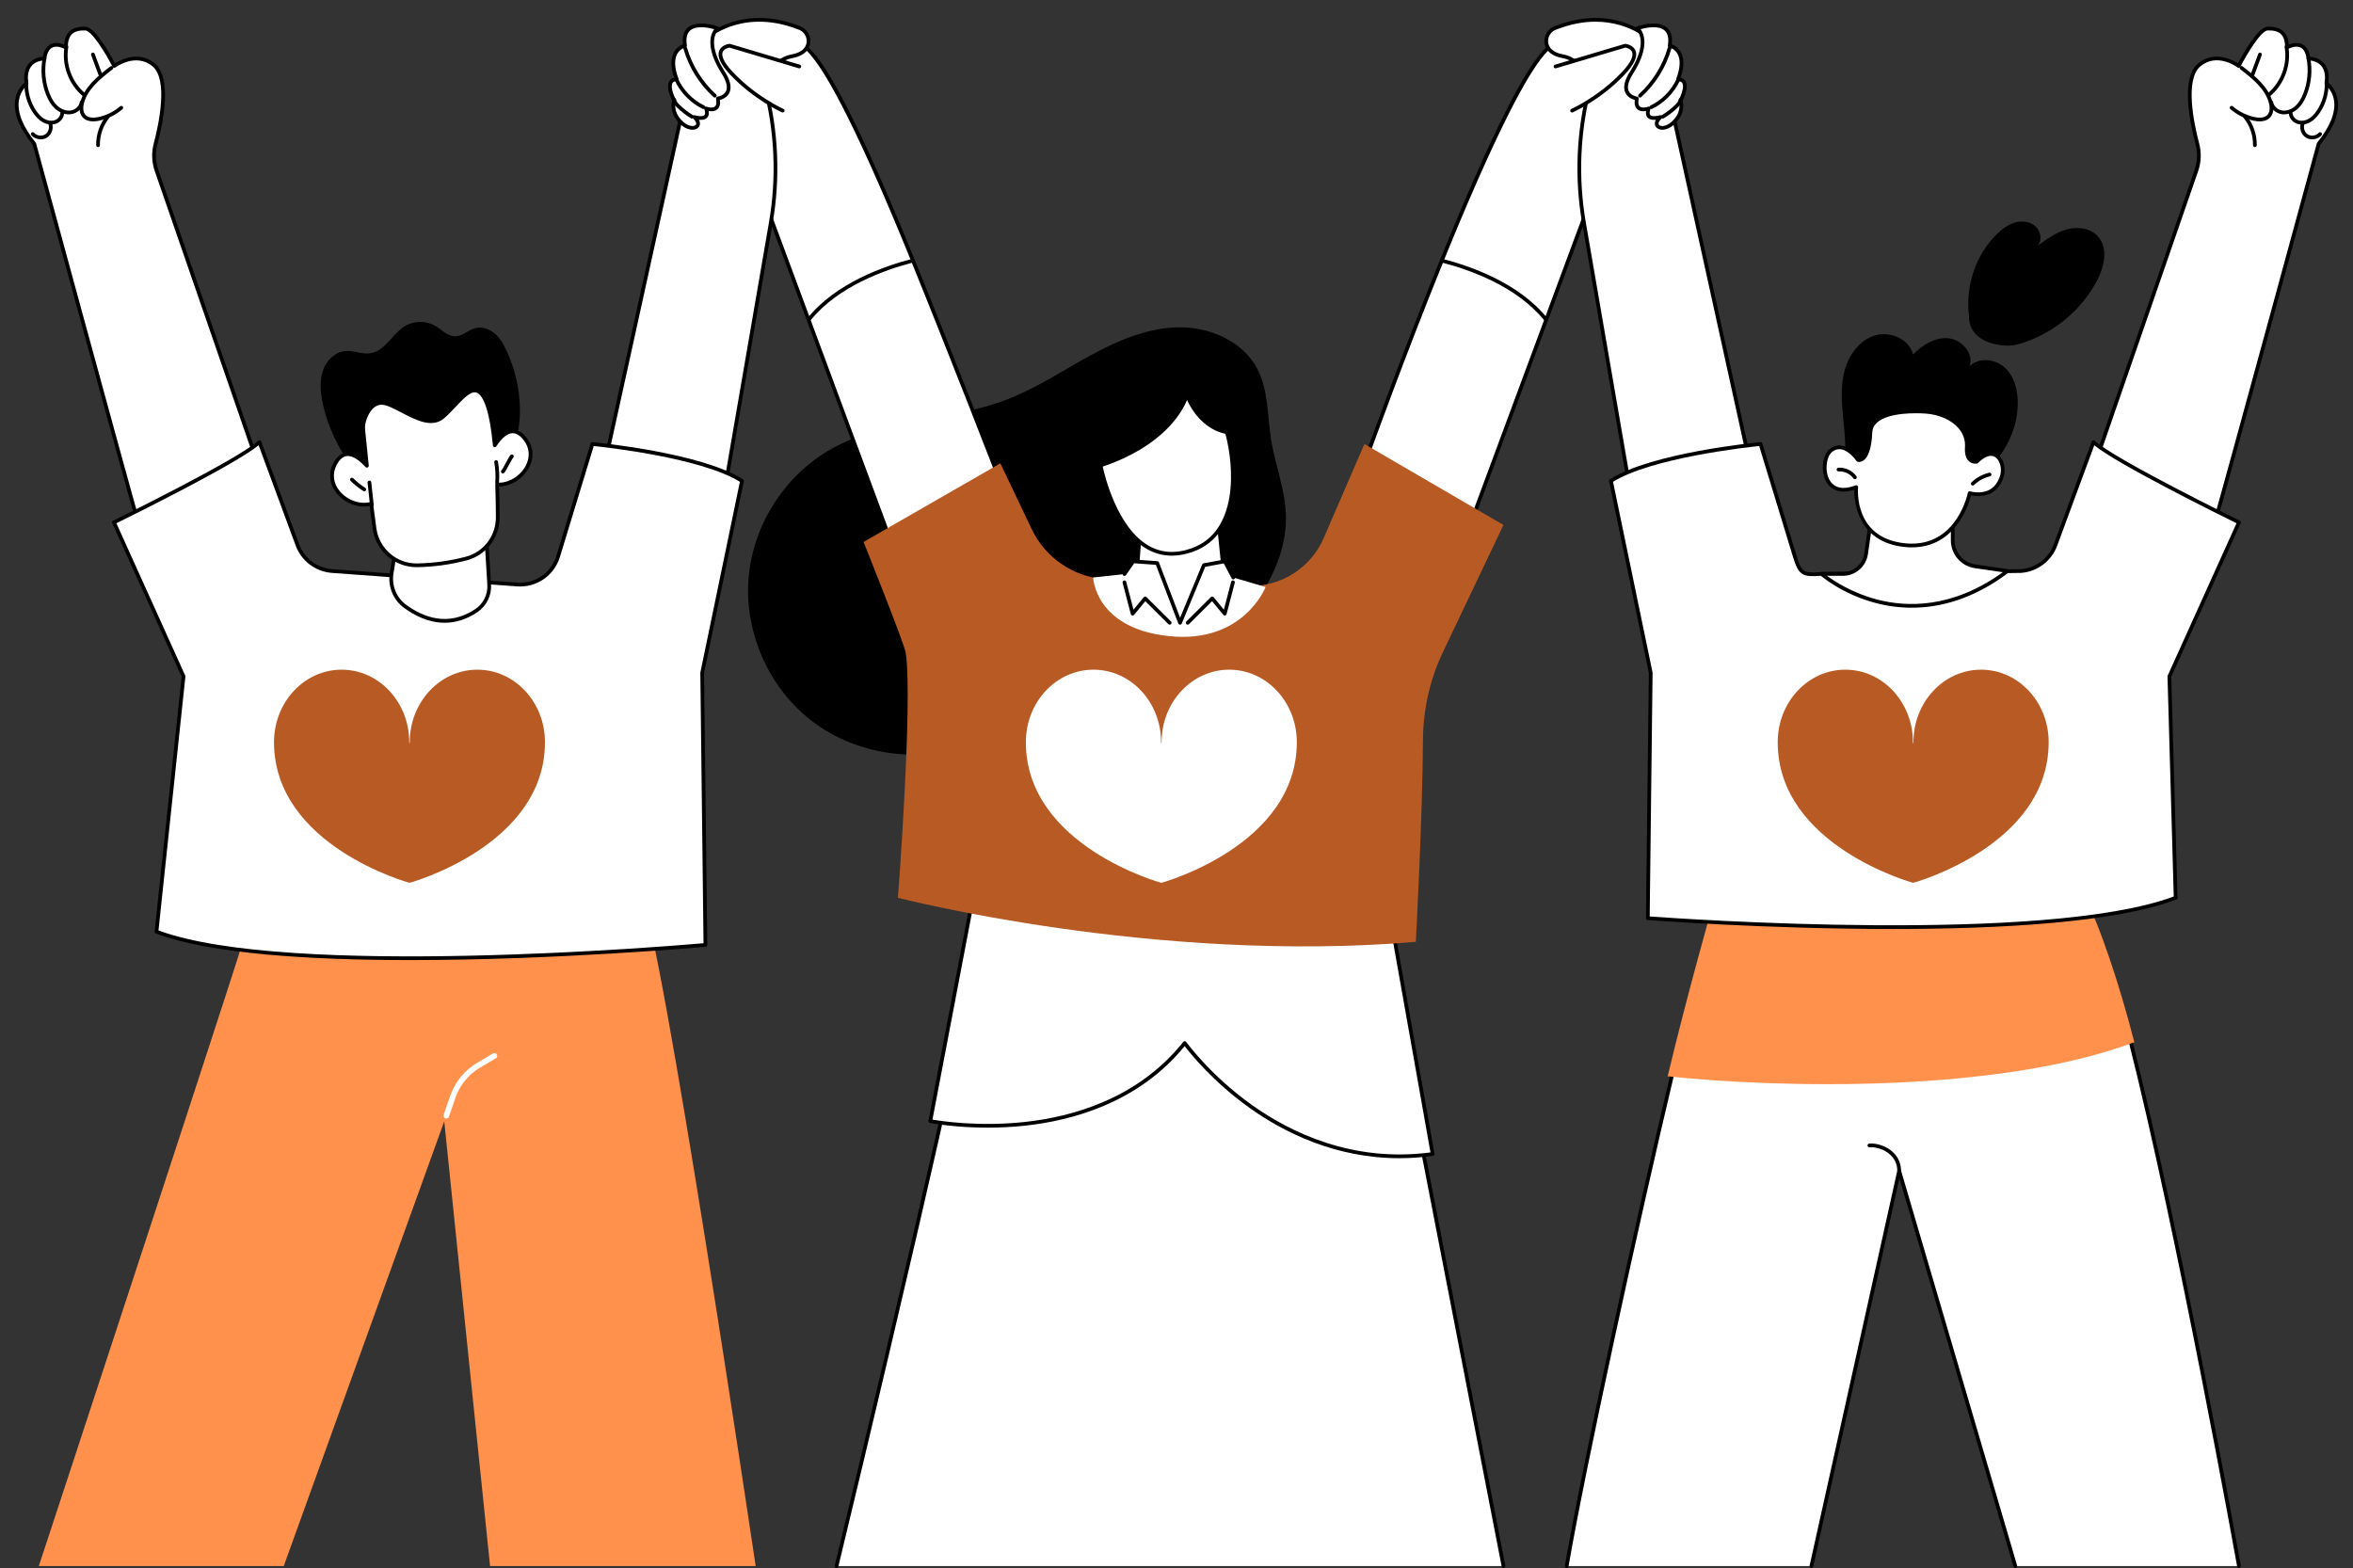 <?xml version="1.0" encoding="UTF-8" standalone="no"?><svg xmlns="http://www.w3.org/2000/svg" xmlns:xlink="http://www.w3.org/1999/xlink" fill="#000000" height="1851.4" preserveAspectRatio="xMidYMid meet" version="1" viewBox="318.5 313.8 2778.1 1851.4" width="2778.1" zoomAndPan="magnify"><rect x="318.5" y="313.8" width="2778.1" height="1851.4" fill="#333333" stroke="none"/><g><g id="change1_1"><path d="M 2093.578 2162.801 L 1944.609 1395.449 L 1481.66 1368.609 C 1495.961 1379.238 1306.18 2162.801 1306.18 2162.801 L 2093.578 2162.801" fill="#ffffff"/></g><g id="change2_1"><path d="M 1480.352 1370.371 C 1480.352 1370.371 1480.352 1370.371 1480.352 1370.379 C 1480.352 1370.371 1480.352 1370.371 1480.352 1370.371 Z M 1306.191 2165 C 1306.012 2165 1305.84 2164.98 1305.672 2164.941 C 1304.488 2164.648 1303.762 2163.461 1304.051 2162.281 C 1378.719 1853.98 1487.012 1389.379 1480.031 1370.09 C 1479.488 1369.488 1479.309 1368.641 1479.602 1367.859 C 1479.93 1366.949 1480.82 1366.371 1481.789 1366.422 L 1944.73 1393.262 C 1945.738 1393.309 1946.57 1394.039 1946.77 1395.031 L 2095.738 2162.379 C 2095.98 2163.57 2095.199 2164.73 2094 2164.961 C 2092.82 2165.191 2091.66 2164.41 2091.43 2163.219 L 1942.77 1397.551 L 1484.43 1370.969 C 1485.18 1384.781 1475.898 1448.52 1401.43 1770.191 C 1356.289 1965.16 1308.801 2161.359 1308.32 2163.32 C 1308.078 2164.328 1307.18 2165 1306.191 2165"/></g><g id="change1_2"><path d="M 1470.789 1354.73 L 1416.859 1637.461 C 1416.859 1637.461 1612.629 1676.988 1717.27 1545.309 C 1717.27 1545.309 1828.238 1701.73 2009.961 1676.309 L 1959.672 1393.102 L 1470.789 1354.73" fill="#ffffff"/></g><g id="change2_2"><path d="M 1717.27 1543.121 C 1717.289 1543.121 1717.309 1543.121 1717.328 1543.121 C 1718.02 1543.129 1718.66 1543.48 1719.059 1544.039 C 1719.34 1544.43 1747.25 1583.34 1796.871 1618.641 C 1842.191 1650.879 1915.371 1686.559 2007.398 1674.441 L 1957.801 1395.16 L 1472.578 1357.07 L 1419.43 1635.699 C 1429.512 1637.461 1473.922 1644.289 1527.719 1638.57 C 1583.852 1632.602 1662 1611.328 1715.539 1543.949 C 1715.961 1543.422 1716.602 1543.121 1717.27 1543.121 Z M 1970.648 1681.27 C 1894.641 1681.27 1833.891 1650.398 1794.191 1622.141 C 1751 1591.379 1724.051 1557.891 1717.199 1548.91 C 1662.738 1615.77 1584.441 1636.969 1528.059 1642.949 C 1466.41 1649.488 1416.922 1639.719 1416.422 1639.621 C 1415.238 1639.379 1414.469 1638.23 1414.699 1637.051 L 1468.629 1354.309 C 1468.84 1353.211 1469.852 1352.422 1470.961 1352.531 L 1959.84 1390.91 C 1960.84 1390.988 1961.66 1391.73 1961.828 1392.719 L 2012.129 1675.922 C 2012.23 1676.512 2012.09 1677.121 2011.738 1677.602 C 2011.391 1678.078 2010.859 1678.398 2010.27 1678.488 C 1996.66 1680.391 1983.43 1681.262 1970.648 1681.27"/></g><g id="change2_3"><path d="M 1836.68 920.469 C 1835.48 890.879 1824.078 862.711 1819.359 833.469 C 1814.738 804.898 1816.219 774.352 1802.629 748.789 C 1785.371 716.328 1746.512 699.719 1709.789 700.289 C 1673.059 700.859 1638.102 715.871 1605.859 733.488 C 1573.621 751.109 1542.77 771.68 1508.531 785.012 C 1441.398 811.141 1364.219 808.289 1301.18 843.172 C 1246.609 873.352 1208.488 931.512 1202.551 993.648 C 1196.602 1055.781 1223.012 1120.129 1270.859 1160.129 C 1318.262 1199.75 1385.359 1214.359 1444.941 1198.18 C 1447.289 1199.23 1449.719 1200.109 1452.172 1200.781 C 1464.988 1204.32 1478.578 1203.359 1491.789 1201.801 C 1597.711 1189.289 1698.691 1138.41 1771.84 1060.699 C 1808.09 1022.191 1838.82 973.352 1836.68 920.469"/></g><g id="change1_3"><path d="M 2145.602 371.359 C 2116.262 397.969 2065.262 511.922 2020.77 621.488 C 2033.871 674.871 2083.5 701.262 2144.012 691.422 L 2262.781 371.359 C 2262.781 371.359 2205.621 316.898 2145.602 371.359" fill="#ffffff"/></g><g id="change2_4"><path d="M 2145.602 371.359 L 2145.621 371.359 Z M 2023.07 621.648 C 2035.852 672.211 2082.531 698.711 2142.398 689.449 L 2260.199 371.98 C 2252.039 364.781 2201.148 323.93 2147.078 372.98 C 2123.262 394.59 2080.379 480.57 2023.07 621.648 Z M 2119.238 695.68 C 2068.34 695.691 2030.02 668.41 2018.629 622.012 C 2018.52 621.559 2018.551 621.09 2018.73 620.66 C 2077.25 476.551 2119.43 392.121 2144.121 369.73 C 2204.961 314.539 2263.711 369.211 2264.301 369.762 C 2264.941 370.371 2265.148 371.301 2264.84 372.121 L 2146.07 692.18 C 2145.801 692.93 2145.141 693.461 2144.359 693.59 C 2135.711 695 2127.309 695.68 2119.238 695.68"/></g><g id="change1_4"><path d="M 2020.77 621.488 C 1974.219 736.121 1934.801 845.961 1934.801 845.961 L 1908.809 976.551 L 2042.75 964.301 L 2144.012 691.422 C 2110.77 649.531 2052.93 629.68 2020.77 621.488" fill="#ffffff"/></g><g id="change2_5"><path d="M 1936.93 846.551 L 1911.539 974.09 L 2041.172 962.238 L 2141.512 691.82 C 2109.102 651.77 2053.648 632.34 2022.078 624.102 C 1977.18 734.801 1938.621 841.84 1936.93 846.551 Z M 1908.809 978.75 C 1908.191 978.75 1907.602 978.488 1907.18 978.02 C 1906.711 977.512 1906.52 976.801 1906.648 976.121 L 1932.648 845.531 C 1932.672 845.422 1932.699 845.32 1932.73 845.211 C 1933.129 844.121 1972.699 734.02 2018.73 620.66 C 2019.141 619.641 2020.25 619.078 2021.309 619.359 C 2053.301 627.512 2111.988 647.531 2145.73 690.051 C 2146.211 690.66 2146.34 691.461 2146.07 692.18 L 2044.809 965.07 C 2044.512 965.859 2043.789 966.422 2042.949 966.488 L 1909.012 978.738 C 1908.941 978.75 1908.879 978.75 1908.809 978.75"/></g><g id="change1_5"><path d="M 1271.59 371.359 C 1300.93 397.969 1351.941 511.922 1396.43 621.488 C 1383.32 674.871 1333.699 701.262 1273.18 691.422 L 1154.41 371.359 C 1154.41 371.359 1211.57 316.898 1271.59 371.359" fill="#ffffff"/></g><g id="change2_6"><path d="M 1274.801 689.449 C 1334.672 698.711 1381.352 672.199 1394.121 621.648 C 1336.809 480.57 1293.93 394.59 1270.121 372.98 C 1216.691 324.52 1165.012 365.109 1157 372 Z M 1297.949 695.68 C 1289.879 695.68 1281.48 695 1272.828 693.59 C 1272.051 693.461 1271.398 692.93 1271.121 692.18 L 1152.352 372.121 C 1152.039 371.301 1152.262 370.371 1152.891 369.762 C 1153.48 369.211 1212.238 314.539 1273.07 369.73 C 1297.762 392.121 1339.949 476.539 1398.461 620.66 C 1398.641 621.09 1398.672 621.559 1398.559 622.012 C 1387.172 668.398 1348.852 695.68 1297.949 695.68"/></g><g id="change1_6"><path d="M 1396.43 621.488 C 1442.969 736.121 1496.121 873.289 1496.121 873.289 L 1508.379 976.551 L 1374.449 964.301 L 1273.18 691.422 C 1306.422 649.531 1364.262 629.68 1396.43 621.488" fill="#ffffff"/></g><g id="change2_7"><path d="M 1376.031 962.238 L 1505.879 974.109 L 1493.961 873.828 C 1491.34 867.07 1440 734.699 1395.109 624.102 C 1363.551 632.34 1308.09 651.77 1275.68 691.82 Z M 1508.379 978.75 C 1508.32 978.75 1508.25 978.75 1508.18 978.738 L 1374.25 966.488 C 1373.398 966.422 1372.68 965.859 1372.379 965.07 L 1271.121 692.18 C 1270.852 691.461 1270.98 690.66 1271.461 690.051 C 1305.199 647.531 1363.898 627.512 1395.879 619.359 C 1396.949 619.078 1398.051 619.641 1398.461 620.66 C 1444.488 734 1497.641 871.121 1498.172 872.5 C 1498.23 872.672 1498.281 872.852 1498.301 873.031 L 1510.57 976.289 C 1510.648 976.949 1510.422 977.609 1509.961 978.09 C 1509.539 978.512 1508.969 978.75 1508.379 978.75"/></g><g id="change3_1"><path d="M 1929.398 838.031 L 1881.371 949.039 C 1866.16 984.18 1831.18 1006.57 1792.93 1005.641 C 1739.121 1004.34 1675.109 1001.859 1622.02 997.52 C 1585.039 994.512 1552.488 971.91 1536.52 938.371 L 1499.609 860.84 L 1338.07 953.691 C 1338.07 953.691 1386.238 1073.781 1387.859 1084.559 C 1396.43 1141.371 1378.648 1373.809 1378.648 1373.809 C 1378.648 1373.809 1681.488 1452.078 1990.121 1425.82 C 1990.121 1425.82 1998.078 1278.762 1998.559 1187.328 C 1998.738 1151.41 2006.762 1115.961 2022.211 1083.539 L 2093.578 933.629 L 1929.398 838.031" fill="#b85a23"/></g><g id="change1_7"><path d="M 1769.781 1104.48 C 1725.691 1104.48 1689.949 1142.789 1689.949 1190.059 C 1689.949 1190.469 1689.84 1191.219 1689.648 1192.211 C 1689.449 1191.219 1689.34 1190.469 1689.34 1190.059 C 1689.34 1142.789 1653.602 1104.48 1609.52 1104.48 C 1565.43 1104.48 1529.699 1142.789 1529.699 1190.059 C 1529.699 1312.43 1689.34 1356.07 1689.34 1356.07 C 1689.34 1356.07 1689.449 1355.91 1689.648 1355.629 C 1689.84 1355.91 1689.949 1356.07 1689.949 1356.07 C 1689.949 1356.07 1849.602 1312.43 1849.602 1190.059 C 1849.602 1142.789 1813.859 1104.48 1769.781 1104.48" fill="#ffffff"/></g><g id="change1_8"><path d="M 1664.129 943.73 L 1660.34 996.711 L 1708.988 1062 L 1764.531 1001.32 L 1757.469 932.191 L 1664.129 943.73" fill="#ffffff"/></g><g id="change2_8"><path d="M 1662.59 996.051 L 1709.172 1058.551 L 1762.25 1000.559 L 1755.512 934.648 L 1666.199 945.691 Z M 1708.988 1064.199 C 1708.961 1064.199 1708.922 1064.199 1708.879 1064.199 C 1708.23 1064.16 1707.621 1063.84 1707.23 1063.309 L 1658.57 998.02 C 1658.262 997.602 1658.102 997.078 1658.141 996.551 L 1661.941 943.57 C 1662.012 942.531 1662.82 941.68 1663.859 941.551 L 1757.211 930.012 C 1757.801 929.941 1758.379 930.109 1758.852 930.469 C 1759.309 930.84 1759.602 931.379 1759.66 931.969 L 1766.719 1001.102 C 1766.789 1001.719 1766.578 1002.34 1766.16 1002.801 L 1710.621 1063.48 C 1710.199 1063.941 1709.609 1064.199 1708.988 1064.199"/></g><g id="change1_9"><path d="M 1609.172 995.648 C 1609.172 995.648 1611.039 1055.828 1698.961 1064.898 C 1786.891 1073.969 1812.719 1006.891 1812.719 1006.891 L 1774.578 995.648 L 1764.531 976.551 L 1739.941 981.07 L 1711.73 1049.148 L 1684.762 978.59 L 1656.52 976.551 L 1646.07 991.602 L 1609.172 995.648" fill="#ffffff"/></g><g id="change2_9"><path d="M 1711.73 1051.352 C 1711.719 1051.352 1711.711 1051.352 1711.699 1051.352 C 1710.801 1051.328 1709.988 1050.77 1709.672 1049.93 L 1683.211 980.68 L 1657.609 978.84 L 1647.879 992.852 C 1647.191 993.852 1645.809 994.102 1644.82 993.398 C 1643.82 992.711 1643.57 991.34 1644.262 990.34 L 1654.711 975.301 C 1655.148 974.66 1655.891 974.289 1656.672 974.359 L 1684.922 976.398 C 1685.77 976.461 1686.512 977.012 1686.82 977.809 L 1711.809 1043.199 L 1737.91 980.219 C 1738.191 979.531 1738.809 979.039 1739.539 978.898 L 1764.141 974.391 C 1765.078 974.211 1766.031 974.672 1766.48 975.531 L 1776.531 994.629 C 1777.102 995.699 1776.691 997.031 1775.609 997.602 C 1774.539 998.172 1773.199 997.75 1772.641 996.672 L 1763.34 979.012 L 1741.512 983.012 L 1713.762 1049.988 C 1713.422 1050.809 1712.621 1051.352 1711.73 1051.352"/></g><g id="change1_10"><path d="M 1725.879 963.301 C 1783.199 943.059 1778.5 864.969 1767.02 824 C 1767.02 824 1736.359 820.879 1719.73 780.078 C 1719.73 780.078 1706.109 833.941 1617.859 863.27 C 1617.859 863.27 1642.309 992.82 1725.879 963.301" fill="#ffffff"/></g><g id="change2_10"><path d="M 1620.422 864.73 C 1622.922 876.18 1637.738 936.859 1674.59 958.07 C 1689.602 966.711 1706.609 967.781 1725.148 961.23 L 1725.879 963.301 L 1725.148 961.23 C 1780.672 941.621 1775.84 864.988 1765.27 825.949 C 1758.988 824.809 1735.199 818.422 1719.969 786.09 C 1714.031 800.641 1691.809 840.449 1620.422 864.73 Z M 1702.059 969.871 C 1691.559 969.871 1681.629 967.211 1672.391 961.879 C 1630.07 937.52 1616.27 866.68 1615.699 863.68 C 1615.5 862.602 1616.121 861.531 1617.172 861.18 C 1703.078 832.629 1717.461 780.059 1717.602 779.531 C 1717.84 778.609 1718.641 777.949 1719.578 777.879 C 1720.531 777.84 1721.41 778.371 1721.77 779.25 C 1737.648 818.23 1766.949 821.781 1767.238 821.809 C 1768.141 821.898 1768.891 822.531 1769.129 823.398 C 1780.328 863.359 1785.859 944.449 1726.609 965.379 C 1718.129 968.371 1709.93 969.871 1702.059 969.871"/></g><g id="change2_11"><path d="M 1720.762 1051.352 C 1720.191 1051.352 1719.629 1051.129 1719.199 1050.699 C 1718.34 1049.84 1718.352 1048.449 1719.211 1047.59 L 1748.172 1018.789 C 1748.609 1018.359 1749.211 1018.121 1749.828 1018.148 C 1750.449 1018.191 1751.02 1018.48 1751.422 1018.949 L 1763.5 1033.641 L 1772.09 1000.762 C 1772.391 999.59 1773.578 998.891 1774.77 999.191 C 1775.941 999.5 1776.648 1000.699 1776.34 1001.879 L 1766.66 1038.922 C 1766.449 1039.719 1765.809 1040.328 1765.012 1040.512 C 1764.199 1040.691 1763.359 1040.398 1762.84 1039.762 L 1749.551 1023.621 L 1722.309 1050.711 C 1721.879 1051.141 1721.32 1051.352 1720.762 1051.352"/></g><g id="change2_12"><path d="M 1699.531 1051.352 C 1698.969 1051.352 1698.41 1051.141 1697.98 1050.711 L 1670.73 1023.621 L 1657.449 1039.762 C 1656.922 1040.398 1656.09 1040.691 1655.281 1040.512 C 1654.469 1040.328 1653.828 1039.719 1653.621 1038.922 L 1643.941 1001.879 C 1643.641 1000.699 1644.34 999.5 1645.512 999.191 C 1646.691 998.891 1647.891 999.59 1648.199 1000.762 L 1656.789 1033.641 L 1668.871 1018.949 C 1669.262 1018.48 1669.84 1018.191 1670.461 1018.148 C 1671.078 1018.121 1671.68 1018.359 1672.121 1018.789 L 1701.078 1047.59 C 1701.941 1048.449 1701.941 1049.84 1701.09 1050.699 C 1700.66 1051.129 1700.09 1051.352 1699.531 1051.352"/></g><g id="change1_11"><path d="M 2560.781 1696.191 L 2697.898 2162.801 L 2961.961 2162.801 C 2961.961 2162.801 2891.559 1769.559 2832.941 1539.238 C 2710.762 1529.52 2491.34 1488.328 2292.961 1581.922 C 2250.629 1759.488 2187.699 2049.602 2168.238 2162.801 L 2457.18 2162.801 L 2560.781 1696.191" fill="#ffffff"/></g><g id="change2_13"><path d="M 2697.898 2165 C 2696.949 2165 2696.078 2164.379 2695.789 2163.422 L 2561.07 1705 L 2459.328 2163.281 C 2459.07 2164.461 2457.891 2165.199 2456.711 2164.949 C 2455.52 2164.68 2454.77 2163.512 2455.039 2162.32 L 2558.629 1695.711 C 2558.852 1694.73 2559.699 1694.02 2560.699 1693.988 C 2561.621 1693.91 2562.602 1694.602 2562.891 1695.57 L 2700.02 2162.18 C 2700.359 2163.352 2699.691 2164.57 2698.52 2164.91 C 2698.32 2164.969 2698.109 2165 2697.898 2165"/></g><g id="change2_14"><path d="M 2961.961 2165 C 2960.91 2165 2959.988 2164.25 2959.801 2163.191 C 2959.09 2159.262 2889.051 1769.141 2831.199 1541.309 C 2814.621 1539.961 2796.109 1538.039 2776.551 1536.012 C 2652.398 1523.109 2464.891 1503.648 2294.852 1583.461 C 2253.621 1756.551 2190.379 2046.988 2170.41 2163.172 C 2170.211 2164.371 2169.07 2165.172 2167.871 2164.969 C 2166.672 2164.762 2165.871 2163.629 2166.078 2162.43 C 2186.102 2045.941 2249.57 1754.441 2290.82 1581.41 C 2290.969 1580.762 2291.41 1580.219 2292.02 1579.93 C 2463.43 1499.059 2652.129 1518.66 2777.012 1531.629 C 2797.16 1533.73 2816.191 1535.699 2833.121 1537.051 C 2834.051 1537.129 2834.84 1537.789 2835.07 1538.699 C 2893.039 1766.461 2963.422 2158.48 2964.129 2162.41 C 2964.34 2163.609 2963.539 2164.75 2962.352 2164.969 C 2962.219 2164.988 2962.09 2165 2961.961 2165"/></g><g id="change2_15"><path d="M 2560.781 1698.391 C 2559.559 1698.391 2558.578 1697.398 2558.578 1696.191 C 2558.578 1688.84 2555.738 1682.309 2550.359 1677.289 C 2543.059 1670.469 2532.73 1667.871 2525.75 1668.379 C 2524.531 1668.41 2523.488 1667.551 2523.398 1666.34 C 2523.32 1665.129 2524.238 1664.078 2525.449 1663.988 C 2535.129 1663.359 2546.102 1667.289 2553.359 1674.07 C 2559.648 1679.949 2562.98 1687.59 2562.98 1696.191 C 2562.98 1697.398 2561.988 1698.391 2560.781 1698.391"/></g><g id="change4_1"><path d="M 2838.398 1544.371 C 2819.66 1470.762 2796.672 1406.57 2783.02 1378.891 L 2341.59 1378.891 C 2341.59 1378.891 2310.84 1486.48 2287.461 1584.559 C 2417.371 1598.398 2676.5 1604.879 2838.398 1544.371" fill="#ff914d"/></g><g id="change1_12"><path d="M 2385.73 866.41 L 2276.109 367.879 C 2276.109 367.879 2232.281 316.059 2154.469 346.93 C 2144.191 351.02 2140.578 364.32 2147.988 372.551 C 2151.051 375.961 2155.922 378.828 2163.5 380.18 C 2190.48 385 2195.629 415.93 2195.629 415.93 C 2181.762 468.211 2179.328 522.859 2188.52 576.16 L 2249.621 930.539 L 2385.73 866.41" fill="#ffffff"/></g><g id="change2_16"><path d="M 2202.23 339.41 C 2188.371 339.41 2172.691 342.07 2155.281 348.98 C 2150.949 350.699 2147.719 354.469 2146.648 359.059 C 2145.621 363.449 2146.699 367.828 2149.621 371.078 C 2152.738 374.551 2157.539 376.879 2163.891 378.02 C 2192.07 383.059 2197.738 415.25 2197.789 415.57 C 2197.852 415.879 2197.828 416.191 2197.75 416.5 C 2184.059 468.09 2181.621 523.172 2190.691 575.781 L 2251.289 927.32 L 2383.199 865.172 L 2274.09 368.922 C 2270.871 365.41 2245.539 339.41 2202.23 339.41 Z M 2249.621 932.738 C 2249.27 932.738 2248.922 932.66 2248.602 932.488 C 2247.988 932.18 2247.57 931.59 2247.449 930.922 L 2186.359 576.531 C 2177.211 523.469 2179.629 467.922 2193.371 415.852 C 2192.609 412.172 2186.512 386.531 2163.121 382.352 C 2155.781 381.039 2150.141 378.23 2146.352 374.02 C 2142.449 369.68 2141 363.871 2142.359 358.059 C 2143.77 352.059 2147.988 347.141 2153.66 344.891 C 2232.031 313.789 2277.352 365.93 2277.789 366.461 C 2278.02 366.73 2278.191 367.059 2278.262 367.41 L 2387.871 865.941 C 2388.102 866.941 2387.59 867.961 2386.66 868.398 L 2250.559 932.531 C 2250.262 932.672 2249.941 932.738 2249.621 932.738"/></g><g id="change1_13"><path d="M 2155.012 392.281 L 2237.328 367.738 C 2237.328 367.738 2263.121 370.699 2234.941 400.512 C 2206.762 430.32 2174.578 444.422 2174.578 444.422 L 2155.012 392.281" fill="#ffffff"/></g><g id="change2_17"><path d="M 2174.578 446.621 C 2173.73 446.621 2172.922 446.121 2172.559 445.301 C 2172.078 444.191 2172.578 442.891 2173.691 442.398 C 2174.012 442.262 2205.82 428.109 2233.34 399 C 2245.711 385.922 2246.781 378.98 2245.512 375.449 C 2244.07 371.469 2238.969 370.262 2237.48 369.988 L 2155.629 394.391 C 2154.469 394.73 2153.238 394.078 2152.898 392.91 C 2152.551 391.75 2153.211 390.52 2154.379 390.18 L 2236.699 365.641 C 2236.988 365.551 2237.289 365.52 2237.578 365.559 C 2237.969 365.602 2247.012 366.719 2249.641 373.922 C 2252.121 380.75 2247.719 390.199 2236.539 402.02 C 2208.379 431.809 2175.789 446.289 2175.461 446.43 C 2175.172 446.559 2174.871 446.621 2174.578 446.621"/></g><g id="change1_14"><path d="M 2251.641 347.148 C 2251.641 347.148 2295.68 331.41 2289.879 367.738 C 2289.879 367.738 2312.922 372.238 2299.66 407.578 C 2299.66 407.578 2315.578 405.512 2302.781 432.531 C 2302.781 432.531 2307.328 444.77 2295.73 457.109 C 2281.961 471.75 2266.602 462.82 2279.109 451.98 C 2279.109 451.98 2259.129 458.27 2265.07 441.859 C 2265.07 441.859 2247.738 448.371 2251.09 430.09 C 2251.09 430.09 2227.109 427.109 2244.941 399.23 C 2262.781 371.359 2259.039 354.121 2251.641 347.148" fill="#ffffff"/></g><g id="change2_18"><path d="M 2279.109 449.781 C 2279.891 449.781 2280.629 450.199 2281.031 450.91 C 2281.539 451.82 2281.34 452.961 2280.551 453.641 C 2277.77 456.051 2276.352 458.52 2276.75 460.262 C 2277.051 461.578 2278.398 462.129 2279.18 462.34 C 2282.352 463.199 2288.16 461.949 2294.129 455.602 C 2304.672 444.391 2300.762 433.41 2300.719 433.301 C 2300.512 432.75 2300.531 432.129 2300.789 431.59 C 2307.059 418.34 2305.801 413.34 2304.488 411.539 C 2302.961 409.43 2299.969 409.762 2299.941 409.762 C 2299.16 409.871 2298.422 409.551 2297.941 408.941 C 2297.461 408.34 2297.328 407.531 2297.602 406.809 C 2302.352 394.141 2302.871 384.289 2299.129 377.52 C 2295.66 371.238 2289.699 369.949 2289.441 369.898 C 2288.289 369.66 2287.52 368.559 2287.699 367.398 C 2289.051 358.969 2287.66 352.98 2283.578 349.59 C 2276.211 343.469 2261.859 346.5 2255.52 348.262 C 2262.191 357.48 2262.949 375.172 2246.801 400.422 C 2241.07 409.359 2239.238 416.621 2241.488 421.422 C 2244.09 426.941 2251.289 427.898 2251.359 427.898 C 2251.969 427.98 2252.512 428.301 2252.871 428.781 C 2253.23 429.27 2253.371 429.891 2253.262 430.48 C 2252.68 433.621 2252.449 437.75 2254.648 439.59 C 2257.23 441.75 2262.609 440.43 2264.289 439.801 C 2265.09 439.488 2266 439.691 2266.609 440.289 C 2267.219 440.898 2267.43 441.801 2267.129 442.609 C 2266.27 445 2265.539 448.172 2266.969 449.66 C 2269.109 451.891 2275.629 450.77 2278.449 449.879 C 2278.66 449.809 2278.891 449.781 2279.109 449.781 Z M 2281.121 466.98 C 2279.988 466.98 2278.949 466.84 2278.031 466.59 C 2275.078 465.789 2273.059 463.84 2272.461 461.238 C 2272.172 459.98 2272.09 457.891 2273.488 455.289 C 2270.109 455.559 2266.191 455.199 2263.801 452.711 C 2262.02 450.852 2261.41 448.238 2261.969 444.898 C 2258.949 445.398 2254.789 445.441 2251.828 442.961 C 2249.121 440.699 2248.039 436.949 2248.609 431.809 C 2245.539 430.969 2240.078 428.77 2237.512 423.289 C 2234.539 416.969 2236.422 408.469 2243.09 398.051 C 2259.559 372.32 2257.52 355.711 2250.129 348.762 C 2249.57 348.23 2249.328 347.461 2249.48 346.711 C 2249.641 345.961 2250.172 345.34 2250.898 345.078 C 2251.871 344.73 2274.898 336.66 2286.391 346.211 C 2291.41 350.371 2293.398 357.09 2292.309 366.191 C 2295 367.191 2299.781 369.66 2302.93 375.301 C 2307.07 382.719 2307 392.898 2302.699 405.59 C 2304.449 405.961 2306.531 406.859 2308.039 408.949 C 2311.371 413.52 2310.422 421.289 2305.129 432.699 C 2306.02 435.988 2308 447.281 2297.328 458.609 C 2291.512 464.801 2285.59 466.98 2281.121 466.98"/></g><g id="change2_19"><path d="M 2254.738 429.02 C 2254.141 429.02 2253.539 428.781 2253.109 428.301 C 2252.289 427.398 2252.359 426.012 2253.262 425.191 C 2269.379 410.559 2281.57 390.98 2287.578 370.039 C 2287.922 368.871 2289.141 368.199 2290.301 368.531 C 2291.469 368.871 2292.141 370.09 2291.809 371.262 C 2285.48 393.281 2273.172 413.059 2256.211 428.449 C 2255.789 428.828 2255.262 429.02 2254.738 429.02"/></g><g id="change2_20"><path d="M 2268.121 442.57 C 2267.301 442.57 2266.52 442.121 2266.141 441.34 C 2265.609 440.238 2266.059 438.93 2267.148 438.398 C 2280.691 431.789 2291.648 420.641 2298.02 406.98 C 2298.539 405.879 2299.852 405.41 2300.949 405.922 C 2302.051 406.43 2302.52 407.738 2302.012 408.84 C 2295.211 423.41 2283.52 435.309 2269.078 442.352 C 2268.77 442.5 2268.441 442.57 2268.121 442.57"/></g><g id="change2_21"><path d="M 2281.762 453.789 C 2281.012 453.789 2280.289 453.41 2279.871 452.73 C 2279.25 451.691 2279.578 450.328 2280.621 449.711 C 2286.379 446.23 2291.719 442.078 2296.512 437.371 C 2298.391 435.539 2300.148 433.531 2300.398 431.328 C 2300.531 430.121 2301.629 429.262 2302.828 429.379 C 2304.031 429.512 2304.898 430.602 2304.77 431.809 C 2304.379 435.379 2302.051 438.102 2299.602 440.52 C 2294.559 445.461 2288.941 449.82 2282.898 453.469 C 2282.539 453.68 2282.148 453.789 2281.762 453.789"/></g><g id="change1_15"><path d="M 2790.191 866.41 L 2911.641 515.281 C 2915.172 505.059 2915.57 494.039 2912.809 483.578 C 2905.969 457.68 2895.629 406.629 2915.051 390.41 C 2936.371 372.609 2961.641 391.711 2961.641 391.711 C 2961.641 391.711 2984.059 347.84 2995.809 347.539 C 3010.621 347.148 3018.43 352.949 3018.738 369.84 C 3018.738 369.84 3040.52 357.129 3044.039 382.988 C 3044.039 382.988 3069.738 382.02 3065.211 412.469 C 3065.211 412.469 3096.539 433.352 3056.012 483.641 C 3056.012 483.641 2945.77 888.68 2933.48 930.539 C 2933.48 930.539 2812.32 908.359 2790.191 866.41" fill="#ffffff"/></g><g id="change2_22"><path d="M 2792.59 866.211 C 2813.531 903.371 2916.43 924.941 2931.93 928 C 2946.512 877.559 3052.801 487.051 3053.891 483.059 C 3053.969 482.77 3054.109 482.488 3054.301 482.25 C 3069.609 463.262 3076.301 446.48 3074.191 432.398 C 3072.352 420.09 3064.07 414.352 3063.988 414.289 C 3063.289 413.82 3062.91 412.98 3063.039 412.148 C 3064.41 402.891 3063.012 395.859 3058.879 391.25 C 3053.211 384.922 3044.219 385.191 3044.129 385.191 C 3042.988 385.25 3042.02 384.41 3041.859 383.289 C 3040.91 376.281 3038.5 371.789 3034.699 369.93 C 3028.371 366.852 3019.93 371.691 3019.852 371.738 C 3019.18 372.141 3018.352 372.141 3017.672 371.762 C 3016.98 371.379 3016.559 370.66 3016.539 369.879 C 3016.398 362.371 3014.73 357.18 3011.43 354.02 C 3008.219 350.949 3003.129 349.512 2995.859 349.738 C 2988.262 349.93 2972.039 376.199 2963.602 392.711 C 2963.309 393.289 2962.77 393.711 2962.141 393.852 C 2961.5 394.012 2960.84 393.859 2960.32 393.469 C 2959.34 392.73 2936.172 375.648 2916.461 392.102 C 2897.578 407.859 2909.102 460.93 2914.93 483.02 C 2917.82 493.949 2917.398 505.359 2913.719 516 Z M 2933.48 932.738 C 2933.352 932.738 2933.219 932.73 2933.078 932.711 C 2928.09 931.789 2810.609 909.852 2788.25 867.441 C 2787.961 866.898 2787.922 866.27 2788.109 865.691 L 2909.559 514.559 C 2912.949 504.738 2913.34 494.23 2910.68 484.141 C 2903.172 455.699 2893.57 405.48 2913.641 388.719 C 2932.352 373.102 2954.02 384.289 2960.82 388.52 C 2966.48 377.73 2984.262 345.629 2995.75 345.34 C 3004.238 345.129 3010.371 346.922 3014.469 350.84 C 3018.109 354.32 3020.18 359.441 3020.77 366.461 C 3024.52 364.949 3030.961 363.219 3036.621 365.98 C 3041.449 368.328 3044.57 373.328 3045.93 380.852 C 3049.441 381.109 3056.852 382.379 3062.16 388.309 C 3067 393.711 3068.82 401.512 3067.57 411.5 C 3070.23 413.699 3076.762 420.129 3078.52 431.621 C 3080.871 446.898 3073.969 464.75 3058.012 484.66 C 3053.801 500.141 2947.57 890.371 2935.59 931.16 C 2935.309 932.109 2934.441 932.738 2933.48 932.738"/></g><g id="change2_23"><path d="M 2986.461 457.109 C 2984.039 457.109 2981.672 456.781 2979.559 456.34 C 2969.352 454.211 2959.77 449.48 2951.852 442.672 C 2950.93 441.871 2950.828 440.488 2951.621 439.57 C 2952.41 438.648 2953.801 438.539 2954.719 439.328 C 2962.07 445.66 2970.969 450.051 2980.461 452.031 C 2984.461 452.871 2991.762 453.641 2995.629 449.41 C 2999.352 445.34 2998.109 438.5 2997.41 435.75 C 2993.191 419.328 2979.012 407.449 2963.621 395.73 C 2962.648 394.988 2962.461 393.609 2963.199 392.648 C 2963.93 391.68 2965.309 391.488 2966.281 392.23 C 2982.32 404.441 2997.102 416.871 3001.672 434.66 C 3002.77 438.93 3003.859 446.922 2998.871 452.379 C 2995.578 455.98 2990.949 457.109 2986.461 457.109"/></g><g id="change2_24"><path d="M 2980.738 487.48 C 2980.73 487.48 2980.711 487.48 2980.699 487.48 C 2979.48 487.449 2978.52 486.441 2978.539 485.23 C 2978.789 473.609 2974.711 461.809 2967.32 452.852 C 2966.551 451.91 2966.68 450.531 2967.621 449.762 C 2968.559 448.98 2969.949 449.121 2970.719 450.059 C 2978.762 459.82 2983.219 472.672 2982.941 485.328 C 2982.922 486.52 2981.941 487.48 2980.738 487.48"/></g><g id="change2_25"><path d="M 2997.262 427.91 C 2996.621 427.91 2996 427.641 2995.559 427.121 C 2994.789 426.18 2994.922 424.801 2995.852 424.02 C 3011.559 410.988 3019.422 389.559 3015.879 369.449 C 3015.672 368.25 3016.469 367.109 3017.672 366.898 C 3018.871 366.699 3020 367.488 3020.211 368.691 C 3024.02 390.328 3015.559 413.379 2998.66 427.41 C 2998.25 427.75 2997.75 427.91 2997.262 427.91"/></g><g id="change2_26"><path d="M 3015.25 448.809 C 3014.398 448.809 3013.551 448.75 3012.719 448.641 C 3005.129 447.629 2998.91 441.82 2997.93 434.828 C 2997.762 433.629 2998.602 432.52 2999.801 432.352 C 3001.012 432.18 3002.109 433.02 3002.281 434.219 C 3002.98 439.211 3007.719 443.539 3013.301 444.281 C 3018.441 444.969 3024.211 442.879 3028.719 438.711 C 3032.5 435.219 3035.57 430.309 3038.121 423.691 C 3043.031 410.949 3044.34 396.559 3041.809 383.148 C 3041.59 381.961 3042.371 380.809 3043.57 380.578 C 3044.77 380.352 3045.91 381.141 3046.129 382.328 C 3048.852 396.738 3047.5 411.59 3042.23 425.27 C 3039.43 432.531 3035.988 437.98 3031.711 441.941 C 3026.961 446.34 3020.961 448.809 3015.25 448.809"/></g><g id="change2_27"><path d="M 3036.012 460.82 C 3034.199 460.82 3032.43 460.551 3030.762 460 C 3025.059 458.129 3020.98 452.961 3020.84 447.422 C 3020.809 446.211 3021.77 445.199 3022.98 445.172 C 3023 445.172 3023.02 445.172 3023.039 445.172 C 3024.23 445.172 3025.211 446.109 3025.238 447.309 C 3025.328 450.961 3028.23 454.539 3032.129 455.82 C 3035.75 457 3040.25 456.371 3044.172 454.109 C 3047.52 452.18 3050.609 449.129 3053.602 444.77 C 3060.641 434.531 3064.051 422.059 3063.191 409.648 C 3063.102 408.441 3064.02 407.391 3065.23 407.309 C 3066.43 407.27 3067.488 408.141 3067.578 409.352 C 3068.5 422.738 3064.828 436.211 3057.23 447.262 C 3053.852 452.172 3050.301 455.66 3046.359 457.93 C 3043.039 459.828 3039.461 460.82 3036.012 460.82"/></g><g id="change2_28"><path d="M 3048.391 478.328 C 3045.801 478.328 3043.219 477.68 3041.012 476.309 C 3035.27 472.75 3032.719 464.781 3035.32 458.539 C 3035.789 457.41 3037.078 456.879 3038.199 457.352 C 3039.32 457.82 3039.852 459.109 3039.379 460.23 C 3037.602 464.488 3039.41 470.141 3043.328 472.57 C 3047.25 475 3053.109 474.109 3056.121 470.621 C 3056.922 469.699 3058.309 469.602 3059.23 470.391 C 3060.148 471.18 3060.25 472.57 3059.449 473.488 C 3056.73 476.641 3052.539 478.328 3048.391 478.328"/></g><g id="change2_29"><path d="M 2978.219 403.488 C 2977.969 403.488 2977.711 403.449 2977.461 403.359 C 2976.32 402.941 2975.738 401.672 2976.16 400.531 L 2984.719 377.34 C 2985.141 376.199 2986.41 375.621 2987.539 376.039 C 2988.68 376.461 2989.27 377.73 2988.852 378.871 L 2980.289 402.051 C 2979.961 402.941 2979.121 403.488 2978.219 403.488"/></g><g id="change1_16"><path d="M 2264.02 1397.871 C 2264.02 1397.871 2728.648 1433.98 2887.211 1373.809 L 2879.789 1112.441 L 2961.961 930.539 C 2961.961 930.539 2812.699 857.391 2790.191 835.762 L 2745.309 957.301 C 2738.898 974.66 2722.941 986.672 2704.5 988.02 L 2469.109 991.379 C 2447.148 992.98 2443.922 991.711 2437.5 970.629 L 2397.07 838.031 C 2397.07 838.031 2269.648 850.09 2220.48 881.578 L 2267.441 1108.18 L 2264.02 1397.871" fill="#ffffff"/></g><g id="change2_30"><path d="M 2266.238 1395.84 C 2299.949 1398.32 2732.691 1428.828 2884.969 1372.301 L 2877.602 1112.512 C 2877.59 1112.172 2877.648 1111.84 2877.789 1111.539 L 2959.078 931.578 C 2941.441 922.898 2818.59 862.109 2791.148 839.52 L 2747.371 958.059 C 2740.68 976.191 2723.922 988.809 2704.66 990.211 L 2469.141 993.578 C 2446.781 995.211 2442.23 993.711 2435.391 971.27 L 2395.5 840.398 C 2380.039 842 2268.789 854.371 2222.941 882.629 L 2269.59 1107.73 C 2269.621 1107.891 2269.641 1108.039 2269.641 1108.199 Z M 2552.969 1410.648 C 2403.121 1410.648 2266.359 1400.262 2263.84 1400.07 C 2262.691 1399.98 2261.801 1399.012 2261.82 1397.852 L 2265.238 1108.391 L 2218.328 882.02 C 2218.141 881.129 2218.531 880.219 2219.289 879.73 C 2268.352 848.309 2391.641 836.328 2396.871 835.84 C 2397.898 835.711 2398.871 836.391 2399.18 837.391 L 2439.602 969.988 C 2445.762 990.191 2448.238 990.699 2468.949 989.191 L 2704.469 985.82 C 2721.879 984.539 2737.148 973.051 2743.25 956.539 L 2788.129 834.988 C 2788.391 834.301 2788.98 833.781 2789.699 833.609 C 2790.422 833.449 2791.18 833.648 2791.719 834.172 C 2813.719 855.32 2961.441 927.84 2962.93 928.57 C 2964 929.09 2964.461 930.371 2963.961 931.449 L 2882.012 1112.891 L 2889.41 1373.75 C 2889.441 1374.68 2888.871 1375.531 2887.988 1375.859 C 2815.941 1403.211 2679.762 1410.648 2552.969 1410.648"/></g><g id="change3_2"><path d="M 2657.449 1104.48 C 2613.371 1104.48 2577.629 1142.789 2577.629 1190.059 C 2577.629 1190.469 2577.52 1191.219 2577.32 1192.211 C 2577.129 1191.219 2577.02 1190.469 2577.02 1190.059 C 2577.02 1142.789 2541.281 1104.48 2497.191 1104.48 C 2453.109 1104.48 2417.371 1142.789 2417.371 1190.059 C 2417.371 1312.43 2577.02 1356.07 2577.02 1356.07 C 2577.02 1356.07 2577.129 1355.91 2577.32 1355.629 C 2577.52 1355.91 2577.629 1356.07 2577.629 1356.07 C 2577.629 1356.07 2737.281 1312.43 2737.281 1190.059 C 2737.281 1142.789 2701.539 1104.48 2657.449 1104.48" fill="#b85a23"/></g><g id="change1_17"><path d="M 2529.488 914.109 L 2521.699 967.82 C 2519.719 981.441 2508.039 991.52 2494.301 991.469 L 2469.109 991.379 C 2469.109 991.379 2568.641 1078.711 2688.801 988.02 L 2650.359 982.422 C 2635.25 980.219 2624.031 967.25 2624.02 951.961 L 2624.012 927.781 L 2529.488 914.109" fill="#ffffff"/></g><g id="change2_31"><path d="M 2475.512 993.609 C 2484.609 1000.309 2505.73 1014.059 2534.641 1021.629 C 2569.691 1030.809 2623.59 1032.449 2683.191 989.422 L 2650.051 984.602 C 2633.969 982.262 2621.828 968.23 2621.82 951.961 L 2621.809 929.691 L 2531.352 916.602 L 2523.871 968.141 C 2521.762 982.711 2509.09 993.672 2494.391 993.672 C 2494.359 993.672 2494.32 993.672 2494.289 993.672 Z M 2575.629 1031.328 C 2559.691 1031.328 2545.43 1029.02 2533.328 1025.84 C 2493.391 1015.328 2468.691 993.941 2467.66 993.039 C 2466.969 992.43 2466.73 991.461 2467.051 990.609 C 2467.379 989.75 2468.199 989.18 2469.109 989.18 L 2469.121 989.18 L 2494.309 989.27 C 2494.328 989.27 2494.359 989.27 2494.391 989.27 C 2506.922 989.27 2517.711 979.93 2519.52 967.512 L 2527.32 913.789 C 2527.488 912.59 2528.609 911.73 2529.809 911.93 L 2624.328 925.602 C 2625.41 925.762 2626.211 926.691 2626.211 927.781 L 2626.219 951.961 C 2626.23 966.059 2636.738 978.219 2650.68 980.25 L 2689.109 985.84 C 2689.988 985.969 2690.711 986.609 2690.93 987.469 C 2691.148 988.328 2690.828 989.238 2690.121 989.77 C 2647.941 1021.621 2608.289 1031.328 2575.629 1031.328"/></g><g id="change2_32"><path d="M 2685.98 748.301 C 2674.691 737.512 2654.738 735.16 2643.789 746.309 C 2649.379 731.422 2634.949 714.762 2619.141 713.219 C 2603.328 711.68 2588.371 721 2577.18 732.289 C 2572.68 713.891 2549.762 704.27 2531.738 710.02 C 2513.719 715.77 2501.262 733.102 2496.352 751.391 C 2491.441 769.68 2492.871 789.012 2494.719 807.859 C 2496.441 825.41 2498.488 843.211 2496.02 860.621 C 2500.199 869.16 2506.352 876.73 2513.691 882.91 C 2518.309 886.789 2523.391 890.129 2528.762 892.809 C 2546.25 901.559 2566.422 903.91 2585.91 902.25 C 2614.941 899.77 2643.441 888.32 2664.859 868.551 C 2686.281 848.77 2700.148 820.512 2700.809 791.352 C 2701.16 775.719 2697.281 759.09 2685.98 748.301"/></g><g id="change2_33"><path d="M 2495.398 866.672 C 2494.391 866.672 2493.5 865.969 2493.262 864.969 L 2489.719 849.961 C 2489.449 848.789 2490.172 847.609 2491.34 847.32 C 2492.5 847.02 2493.691 847.738 2493.988 848.91 C 2494.922 852.5 2496.262 856.109 2498 859.66 C 2498.191 860.051 2498.262 860.488 2498.199 860.93 C 2498.012 862.238 2497.809 863.559 2497.57 864.859 C 2497.379 865.891 2496.5 866.641 2495.461 866.672 C 2495.441 866.672 2495.422 866.672 2495.398 866.672"/></g><g id="change2_34"><path d="M 2795.699 593.129 C 2786.93 583.199 2771.781 581.121 2758.988 584.559 C 2746.211 587.988 2735.211 595.98 2724.52 603.809 C 2729.859 597.141 2727.879 586.43 2721.461 580.801 C 2715.039 575.172 2705.469 574.18 2697.289 576.602 C 2689.102 579.031 2682.109 584.422 2676.012 590.398 C 2651.102 614.789 2639.059 651.289 2643.129 685.82 C 2642.352 721.039 2686.191 724.219 2699.23 720.789 C 2739.641 710.16 2775.09 681.91 2794.5 644.871 C 2803.031 628.602 2807.871 606.891 2795.699 593.129"/></g><g id="change1_18"><path d="M 2510.078 888.93 C 2510.078 888.93 2503.969 951 2567.52 957.441 C 2631.07 963.891 2644.02 896.02 2644.02 896.02 C 2644.02 896.02 2673.191 905.211 2682.141 875.672 C 2686.672 860.699 2674.641 836.41 2652.301 858.949 C 2652.301 858.949 2639.422 861.449 2640.691 842 C 2642.352 816.559 2616.629 801.461 2591.629 799.871 C 2566.629 798.289 2527.891 801.25 2526.84 824.172 C 2525.148 861.211 2512.172 856.852 2512.172 856.852 C 2512.172 856.852 2495.77 832.398 2479.73 846.078 C 2466.988 856.949 2469.109 904.531 2510.078 888.93" fill="#ffffff"/></g><g id="change2_35"><path d="M 2510.078 886.73 C 2510.559 886.73 2511.031 886.891 2511.41 887.18 C 2512.02 887.648 2512.34 888.391 2512.27 889.148 C 2512.031 891.59 2507.16 949.109 2567.738 955.262 C 2570.488 955.539 2573.148 955.672 2575.699 955.672 C 2629.75 955.672 2641.738 896.238 2641.859 895.609 C 2641.98 894.988 2642.352 894.461 2642.891 894.141 C 2643.43 893.82 2644.078 893.738 2644.68 893.922 C 2644.801 893.961 2656.879 897.629 2667.18 892.172 C 2673.23 888.961 2677.559 883.191 2680.031 875.031 C 2682.5 866.898 2679.57 856.73 2673.77 853.27 C 2668.609 850.191 2661.531 852.762 2653.859 860.5 C 2653.551 860.809 2653.148 861.02 2652.719 861.109 C 2652.5 861.148 2647.371 862.102 2643.23 858.449 C 2639.578 855.23 2637.98 849.648 2638.488 841.852 C 2639.051 833.34 2636.41 825.699 2630.648 819.141 C 2622.141 809.461 2607.5 803.078 2591.488 802.07 C 2581.641 801.441 2548.441 800.371 2534.691 812.699 C 2531.102 815.922 2529.25 819.711 2529.039 824.27 C 2528.219 842.141 2524.711 853.328 2518.578 857.52 C 2514.961 860 2511.82 859.051 2511.469 858.93 C 2511.012 858.781 2510.621 858.48 2510.352 858.07 C 2510.262 857.949 2501.852 845.602 2491.879 844.238 C 2488.051 843.719 2484.539 844.859 2481.16 847.75 C 2474.781 853.199 2472.48 870.219 2478.77 880.84 C 2484.359 890.27 2494.922 892.352 2509.301 886.879 C 2509.551 886.781 2509.82 886.73 2510.078 886.73 Z M 2575.809 960.07 C 2573.078 960.07 2570.238 959.93 2567.301 959.629 C 2511.02 953.922 2507.621 905.398 2507.762 892.078 C 2487.789 898.48 2478.691 889.34 2474.988 883.09 C 2467.391 870.262 2470.461 851.102 2478.309 844.41 C 2482.641 840.711 2487.41 839.191 2492.488 839.879 C 2502.891 841.309 2511.211 851.77 2513.43 854.809 C 2514.031 854.809 2515.059 854.641 2516.262 853.77 C 2518.969 851.801 2523.68 845.309 2524.641 824.07 C 2524.898 818.352 2527.301 813.422 2531.762 809.422 C 2546.371 796.32 2578.602 796.84 2591.77 797.68 C 2608.922 798.77 2624.691 805.699 2633.949 816.238 C 2640.422 823.602 2643.512 832.559 2642.879 842.141 C 2642.48 848.379 2643.59 852.859 2646.102 855.109 C 2647.969 856.789 2650.23 856.91 2651.289 856.852 C 2663.461 844.898 2671.988 847.09 2676.031 849.5 C 2684.309 854.43 2686.961 867.34 2684.238 876.309 C 2681.41 885.648 2676.352 892.301 2669.199 896.078 C 2660.039 900.91 2650.051 899.641 2645.648 898.699 C 2642.762 910.051 2627.078 960.07 2575.809 960.07"/></g><g id="change2_36"><path d="M 2647.672 887.09 C 2647.09 887.09 2646.512 886.859 2646.078 886.41 C 2645.238 885.539 2645.27 884.148 2646.141 883.309 C 2651.949 877.699 2659.18 873.77 2667.031 871.93 C 2668.219 871.66 2669.398 872.379 2669.672 873.57 C 2669.949 874.75 2669.219 875.93 2668.031 876.211 C 2660.949 877.871 2654.441 881.422 2649.191 886.469 C 2648.77 886.879 2648.219 887.09 2647.672 887.09"/></g><g id="change2_37"><path d="M 2508.531 879.531 C 2507.852 879.531 2507.18 879.219 2506.75 878.629 C 2502.809 873.219 2495.98 870.02 2489.281 870.391 C 2488.102 870.441 2487.031 869.539 2486.961 868.328 C 2486.879 867.121 2487.809 866.07 2489.02 866 C 2497.141 865.5 2505.5 869.449 2510.301 876.039 C 2511.02 877.02 2510.801 878.398 2509.82 879.109 C 2509.43 879.398 2508.98 879.531 2508.531 879.531"/></g><g id="change4_2"><path d="M 624.805 1363.891 C 625.035 1370.469 364.344 2162.801 364.344 2162.801 L 653.508 2162.801 L 843.012 1637.738 L 897.102 2162.801 L 1210.691 2162.801 C 1210.691 2162.801 1097.5 1400.77 1075.262 1371.82 C 1053.012 1342.859 624.805 1363.891 624.805 1363.891" fill="#ff914d"/></g><g id="change1_19"><path d="M 845.422 1634.469 C 845.07 1634.469 844.707 1634.41 844.352 1634.289 C 842.629 1633.699 841.711 1631.82 842.301 1630.102 L 849.945 1607.809 C 855.547 1591.48 866.797 1577.641 881.633 1568.84 L 900.566 1557.609 C 902.133 1556.68 904.16 1557.199 905.09 1558.762 C 906.02 1560.328 905.5 1562.352 903.934 1563.281 L 884.996 1574.52 C 871.512 1582.52 861.277 1595.102 856.188 1609.949 L 848.543 1632.238 C 848.074 1633.609 846.793 1634.469 845.422 1634.469" fill="#ffffff"/></g><g id="change1_20"><path d="M 1031.469 866.41 L 1141.078 367.879 C 1141.078 367.879 1184.91 316.059 1262.719 346.93 C 1273.012 351.02 1276.609 364.32 1269.211 372.551 C 1266.141 375.961 1261.281 378.828 1253.691 380.18 C 1226.711 385 1221.57 415.93 1221.57 415.93 C 1235.441 468.211 1237.859 522.859 1228.672 576.16 L 1167.57 930.539 L 1031.469 866.41" fill="#ffffff"/></g><g id="change2_38"><path d="M 1033.988 865.172 L 1165.898 927.32 L 1226.5 575.781 C 1235.57 523.172 1233.129 468.09 1219.441 416.5 C 1219.359 416.191 1219.352 415.879 1219.398 415.57 C 1219.449 415.25 1225.121 383.059 1253.301 378.02 C 1259.648 376.879 1264.449 374.551 1267.57 371.078 C 1270.488 367.828 1271.578 363.449 1270.551 359.059 C 1269.469 354.469 1266.238 350.699 1261.91 348.98 C 1190.109 320.48 1147.352 364.281 1143.102 368.922 Z M 1167.57 932.738 C 1167.25 932.738 1166.93 932.672 1166.641 932.531 L 1030.531 868.398 C 1029.602 867.961 1029.102 866.941 1029.32 865.941 L 1138.93 367.41 C 1139.012 367.059 1139.172 366.73 1139.398 366.461 C 1139.852 365.93 1185.148 313.789 1263.531 344.891 C 1269.199 347.141 1273.422 352.059 1274.828 358.059 C 1276.191 363.871 1274.738 369.68 1270.84 374.02 C 1267.059 378.23 1261.41 381.039 1254.078 382.352 C 1230.621 386.539 1224.57 412.16 1223.82 415.852 C 1237.559 467.922 1239.988 523.469 1230.84 576.531 L 1169.738 930.922 C 1169.629 931.59 1169.199 932.18 1168.59 932.488 C 1168.27 932.66 1167.922 932.738 1167.57 932.738"/></g><g id="change1_21"><path d="M 1262.191 392.281 L 1179.859 367.738 C 1179.859 367.738 1154.07 370.699 1182.25 400.512 C 1210.43 430.32 1242.609 444.422 1242.609 444.422 L 1262.191 392.281" fill="#ffffff"/></g><g id="change2_39"><path d="M 1242.609 446.621 C 1242.32 446.621 1242.02 446.559 1241.73 446.43 C 1241.41 446.289 1208.809 431.809 1180.648 402.02 C 1169.48 390.199 1165.07 380.75 1167.559 373.922 C 1170.18 366.719 1179.23 365.602 1179.609 365.559 C 1179.91 365.52 1180.211 365.551 1180.488 365.641 L 1262.809 390.18 C 1263.98 390.52 1264.641 391.75 1264.289 392.91 C 1263.949 394.078 1262.719 394.73 1261.559 394.391 L 1179.711 369.988 C 1178.23 370.262 1173.121 371.461 1171.68 375.449 C 1170.41 378.98 1171.488 385.922 1183.852 399 C 1211.371 428.109 1243.18 442.262 1243.5 442.398 C 1244.609 442.891 1245.121 444.191 1244.629 445.301 C 1244.27 446.121 1243.461 446.621 1242.609 446.621"/></g><g id="change1_22"><path d="M 1165.559 347.148 C 1165.559 347.148 1121.512 331.41 1127.32 367.738 C 1127.32 367.738 1104.281 372.238 1117.531 407.578 C 1117.531 407.578 1101.609 405.512 1114.422 432.531 C 1114.422 432.531 1109.859 444.77 1121.461 457.109 C 1135.23 471.75 1150.59 462.82 1138.09 451.98 C 1138.09 451.98 1158.059 458.27 1152.129 441.859 C 1152.129 441.859 1169.461 448.371 1166.102 430.09 C 1166.102 430.09 1190.09 427.109 1172.25 399.23 C 1154.41 371.359 1158.148 354.121 1165.559 347.148" fill="#ffffff"/></g><g id="change2_40"><path d="M 1116.762 409.738 C 1115.828 409.738 1113.852 409.941 1112.691 411.559 C 1111.391 413.371 1110.148 418.391 1116.398 431.59 C 1116.66 432.129 1116.68 432.75 1116.48 433.301 C 1116.32 433.738 1112.609 444.48 1123.059 455.602 C 1129.031 461.949 1134.852 463.191 1138.012 462.34 C 1138.789 462.129 1140.141 461.578 1140.441 460.262 C 1140.84 458.52 1139.422 456.051 1136.641 453.641 C 1135.859 452.961 1135.66 451.82 1136.172 450.91 C 1136.672 450 1137.75 449.559 1138.738 449.879 C 1141.57 450.77 1148.102 451.879 1150.219 449.66 C 1151.648 448.16 1150.922 445 1150.059 442.609 C 1149.77 441.801 1149.969 440.898 1150.578 440.301 C 1151.191 439.699 1152.102 439.5 1152.898 439.801 C 1154.711 440.469 1159.98 441.75 1162.551 439.578 C 1164.738 437.738 1164.512 433.621 1163.941 430.48 C 1163.828 429.891 1163.969 429.27 1164.328 428.781 C 1164.68 428.301 1165.23 427.98 1165.828 427.898 C 1165.891 427.898 1173.148 426.891 1175.711 421.391 C 1177.949 416.602 1176.109 409.34 1170.398 400.422 C 1154.238 375.172 1155 357.48 1161.672 348.262 C 1155.328 346.512 1140.961 343.48 1133.609 349.59 C 1129.531 352.98 1128.141 358.969 1129.488 367.398 C 1129.68 368.57 1128.898 369.672 1127.738 369.898 C 1127.5 369.949 1121.531 371.238 1118.059 377.52 C 1114.328 384.289 1114.84 394.141 1119.59 406.809 C 1119.859 407.531 1119.738 408.34 1119.262 408.941 C 1118.781 409.551 1118.031 409.859 1117.25 409.762 C 1117.23 409.762 1117.039 409.738 1116.762 409.738 Z M 1136.07 466.98 C 1131.602 466.98 1125.68 464.801 1119.859 458.609 C 1109.199 447.281 1111.172 435.988 1112.059 432.699 C 1106.781 421.289 1105.82 413.52 1109.148 408.949 C 1110.672 406.859 1112.75 405.961 1114.488 405.59 C 1110.199 392.898 1110.121 382.719 1114.262 375.301 C 1117.422 369.66 1122.191 367.191 1124.879 366.191 C 1123.789 357.09 1125.781 350.371 1130.801 346.211 C 1142.289 336.66 1165.32 344.73 1166.301 345.078 C 1167.02 345.34 1167.551 345.961 1167.711 346.711 C 1167.871 347.461 1167.621 348.23 1167.059 348.762 C 1159.672 355.711 1157.641 372.32 1174.102 398.051 C 1180.77 408.469 1182.648 416.969 1179.68 423.289 C 1177.109 428.77 1171.648 430.969 1168.578 431.809 C 1169.148 436.949 1168.07 440.699 1165.359 442.961 C 1162.398 445.441 1158.238 445.398 1155.219 444.898 C 1155.781 448.238 1155.172 450.852 1153.391 452.711 C 1151 455.199 1147.078 455.559 1143.699 455.289 C 1145.102 457.891 1145.02 459.98 1144.73 461.238 C 1144.141 463.84 1142.109 465.789 1139.172 466.59 C 1138.25 466.84 1137.211 466.98 1136.07 466.98"/></g><g id="change2_41"><path d="M 1162.461 429.02 C 1161.93 429.02 1161.398 428.828 1160.98 428.449 C 1144.02 413.059 1131.711 393.281 1125.379 371.262 C 1125.051 370.09 1125.719 368.871 1126.891 368.531 C 1128.059 368.199 1129.281 368.871 1129.609 370.039 C 1135.629 390.98 1147.82 410.559 1163.93 425.191 C 1164.828 426.012 1164.898 427.398 1164.078 428.301 C 1163.648 428.781 1163.051 429.02 1162.461 429.02"/></g><g id="change2_42"><path d="M 1149.07 442.57 C 1148.75 442.57 1148.422 442.5 1148.109 442.352 C 1133.672 435.309 1121.98 423.41 1115.18 408.84 C 1114.672 407.738 1115.148 406.43 1116.25 405.922 C 1117.34 405.41 1118.66 405.879 1119.172 406.98 C 1125.539 420.641 1136.5 431.789 1150.039 438.398 C 1151.129 438.93 1151.59 440.238 1151.051 441.34 C 1150.672 442.121 1149.891 442.57 1149.07 442.57"/></g><g id="change2_43"><path d="M 1135.43 453.789 C 1135.039 453.789 1134.648 453.691 1134.301 453.469 C 1128.25 449.82 1122.629 445.461 1117.602 440.52 C 1115.141 438.102 1112.82 435.379 1112.422 431.809 C 1112.289 430.602 1113.16 429.512 1114.371 429.379 C 1115.578 429.262 1116.66 430.121 1116.801 431.328 C 1117.039 433.531 1118.809 435.539 1120.68 437.379 C 1125.469 442.078 1130.82 446.23 1136.57 449.711 C 1137.609 450.328 1137.949 451.691 1137.32 452.73 C 1136.898 453.41 1136.18 453.789 1135.43 453.789"/></g><g id="change1_23"><path d="M 624.805 866.41 L 503.363 515.281 C 499.828 505.059 499.434 494.039 502.191 483.578 C 509.031 457.68 519.367 406.629 499.945 390.41 C 478.629 372.609 453.355 391.711 453.355 391.711 C 453.355 391.711 430.941 347.84 419.195 347.539 C 404.379 347.148 396.57 352.949 396.258 369.84 C 396.258 369.84 374.477 357.129 370.957 382.988 C 370.957 382.988 345.262 382.02 349.785 412.469 C 349.785 412.469 318.461 433.352 358.988 483.641 C 358.988 483.641 469.23 888.68 481.52 930.539 C 481.52 930.539 602.684 908.359 624.805 866.41" fill="#ffffff"/></g><g id="change2_44"><path d="M 370.727 385.191 C 369.523 385.191 361.32 385.41 356.094 391.281 C 351.98 395.891 350.59 402.91 351.965 412.148 C 352.086 412.988 351.715 413.828 351.008 414.301 C 350.93 414.352 342.648 420.09 340.805 432.398 C 338.699 446.48 345.391 463.262 360.699 482.25 C 360.891 482.488 361.031 482.77 361.109 483.059 C 362.195 487.051 468.488 877.559 483.074 928 C 498.566 924.941 601.469 903.371 622.41 866.211 L 501.285 516 C 497.602 505.359 497.184 493.949 500.066 483.02 C 505.895 460.93 517.418 407.859 498.535 392.102 C 478.785 375.602 454.922 393.281 454.684 393.469 C 454.164 393.859 453.5 394 452.863 393.859 C 452.23 393.711 451.695 393.289 451.398 392.711 C 442.961 376.199 426.738 349.93 419.137 349.738 C 411.859 349.512 406.781 350.949 403.57 354.02 C 400.27 357.18 398.598 362.371 398.457 369.879 C 398.441 370.66 398.016 371.371 397.336 371.762 C 396.656 372.141 395.824 372.129 395.152 371.738 C 395.066 371.699 386.586 366.859 380.289 369.941 C 376.496 371.801 374.09 376.289 373.137 383.289 C 372.984 384.41 371.977 385.25 370.875 385.191 C 370.867 385.191 370.816 385.191 370.727 385.191 Z M 481.52 932.738 C 480.559 932.738 479.691 932.109 479.41 931.16 C 467.434 890.371 361.203 500.141 356.984 484.66 C 341.031 464.75 334.129 446.898 336.477 431.621 C 338.238 420.129 344.766 413.699 347.434 411.5 C 346.184 401.512 348.004 393.711 352.844 388.309 C 358.152 382.379 365.562 381.109 369.066 380.852 C 370.43 373.328 373.555 368.328 378.379 365.98 C 384.039 363.219 390.484 364.949 394.227 366.449 C 394.82 359.449 396.895 354.32 400.527 350.84 C 404.629 346.922 410.742 345.129 419.25 345.34 C 430.738 345.629 448.523 377.73 454.184 388.52 C 460.98 384.289 482.652 373.109 501.355 388.719 C 521.426 405.48 511.828 455.699 504.32 484.141 C 501.66 494.23 502.047 504.738 505.441 514.559 L 626.887 865.691 C 627.086 866.27 627.035 866.898 626.754 867.441 C 604.387 909.852 486.906 931.789 481.918 932.711 C 481.785 932.73 481.652 932.738 481.52 932.738"/></g><g id="change2_45"><path d="M 428.535 457.109 C 424.051 457.109 419.422 455.98 416.129 452.379 C 411.137 446.922 412.234 438.93 413.332 434.66 C 417.902 416.871 432.68 404.441 448.723 392.23 C 449.688 391.488 451.07 391.68 451.805 392.648 C 452.539 393.609 452.352 394.988 451.387 395.73 C 435.984 407.449 421.812 419.328 417.594 435.75 C 416.887 438.5 415.648 445.34 419.371 449.41 C 423.242 453.641 430.535 452.871 434.535 452.031 C 444.027 450.051 452.93 445.66 460.277 439.328 C 461.199 438.539 462.586 438.648 463.379 439.57 C 464.172 440.488 464.066 441.871 463.148 442.672 C 455.234 449.48 445.652 454.211 435.438 456.34 C 433.332 456.781 430.953 457.109 428.535 457.109"/></g><g id="change2_46"><path d="M 434.258 487.48 C 433.062 487.48 432.086 486.52 432.059 485.328 C 431.785 472.672 436.238 459.82 444.281 450.059 C 445.055 449.121 446.441 448.98 447.379 449.762 C 448.316 450.531 448.449 451.91 447.68 452.852 C 440.297 461.809 436.203 473.609 436.457 485.23 C 436.484 486.441 435.52 487.449 434.305 487.48 C 434.289 487.48 434.273 487.48 434.258 487.48"/></g><g id="change2_47"><path d="M 417.742 427.91 C 417.25 427.91 416.75 427.75 416.34 427.41 C 399.441 413.379 390.98 390.328 394.785 368.691 C 394.996 367.488 396.129 366.699 397.332 366.898 C 398.527 367.109 399.328 368.25 399.117 369.449 C 395.582 389.559 403.441 410.988 419.148 424.02 C 420.086 424.801 420.215 426.18 419.438 427.121 C 419.004 427.641 418.375 427.91 417.742 427.91"/></g><g id="change2_48"><path d="M 399.754 448.809 C 394.039 448.809 388.047 446.34 383.289 441.941 C 379.012 437.98 375.57 432.531 372.77 425.27 C 367.504 411.59 366.152 396.738 368.863 382.328 C 369.09 381.141 370.246 380.359 371.434 380.578 C 372.629 380.809 373.414 381.961 373.188 383.148 C 370.664 396.559 371.973 410.949 376.875 423.691 C 379.426 430.309 382.504 435.219 386.273 438.711 C 390.789 442.879 396.562 444.961 401.699 444.281 C 407.277 443.539 412.016 439.211 412.719 434.219 C 412.887 433.02 413.992 432.18 415.199 432.352 C 416.402 432.52 417.242 433.629 417.074 434.828 C 416.09 441.82 409.871 447.629 402.281 448.641 C 401.449 448.75 400.605 448.809 399.754 448.809"/></g><g id="change2_49"><path d="M 378.992 460.82 C 375.543 460.82 371.957 459.828 368.641 457.93 C 364.703 455.66 361.148 452.172 357.773 447.262 C 350.172 436.211 346.496 422.738 347.426 409.352 C 347.512 408.141 348.574 407.27 349.773 407.309 C 350.984 407.391 351.898 408.441 351.812 409.648 C 350.953 422.059 354.355 434.531 361.398 444.77 C 364.395 449.129 367.48 452.18 370.836 454.109 C 374.754 456.371 379.254 457 382.871 455.82 C 386.77 454.539 389.668 450.961 389.762 447.309 C 389.793 446.09 390.805 445.16 392.016 445.172 C 393.23 445.199 394.191 446.211 394.16 447.422 C 394.02 452.961 389.938 458.129 384.238 460 C 382.566 460.551 380.801 460.82 378.992 460.82"/></g><g id="change2_50"><path d="M 366.609 478.328 C 362.453 478.328 358.27 476.641 355.547 473.488 C 354.754 472.57 354.855 471.18 355.773 470.391 C 356.691 469.59 358.082 469.691 358.875 470.621 C 361.891 474.109 367.746 475 371.668 472.57 C 375.586 470.141 377.395 464.488 375.621 460.23 C 375.152 459.109 375.684 457.82 376.801 457.352 C 377.926 456.879 379.211 457.41 379.68 458.539 C 382.281 464.781 379.727 472.75 373.984 476.309 C 371.777 477.68 369.199 478.328 366.609 478.328"/></g><g id="change2_51"><path d="M 436.773 403.488 C 435.879 403.488 435.039 402.941 434.711 402.051 L 426.152 378.871 C 425.734 377.73 426.316 376.461 427.457 376.039 C 428.598 375.621 429.859 376.199 430.281 377.34 L 438.84 400.531 C 439.258 401.672 438.676 402.941 437.535 403.359 C 437.285 403.449 437.027 403.488 436.773 403.488"/></g><g id="change1_24"><path d="M 1151.359 1429.469 C 1151.359 1429.469 661.805 1474 503.242 1413.828 L 535.207 1112.441 L 453.039 930.539 C 453.039 930.539 602.305 857.391 624.805 835.762 L 669.691 957.301 C 676.102 974.66 692.059 986.672 710.496 988.02 L 928.98 1003.941 C 950.938 1005.539 971.078 991.711 977.504 970.629 L 1017.93 838.031 C 1017.93 838.031 1145.352 850.09 1194.52 881.578 L 1147.559 1108.18 L 1151.359 1429.469" fill="#ffffff"/></g><g id="change2_52"><path d="M 505.609 1412.371 C 658.34 1468.859 1114.711 1430.461 1149.129 1427.461 L 1145.359 1108.199 C 1145.359 1108.039 1145.379 1107.891 1145.41 1107.73 L 1192.059 882.629 C 1146.211 854.371 1034.961 842 1019.5 840.398 L 979.609 971.27 C 972.84 993.488 951.973 1007.828 928.82 1006.129 L 710.336 990.211 C 691.086 988.809 674.32 976.191 667.629 958.059 L 623.855 839.52 C 596.414 862.109 473.562 922.898 455.922 931.578 L 537.211 1111.539 C 537.371 1111.891 537.434 1112.289 537.395 1112.68 Z M 802.926 1447.352 C 684.621 1447.352 566.34 1440.129 502.461 1415.891 C 501.523 1415.531 500.945 1414.59 501.055 1413.602 L 532.957 1112.801 L 451.035 931.449 C 450.547 930.371 451.004 929.09 452.07 928.57 C 453.562 927.84 601.281 855.32 623.281 834.172 C 623.816 833.648 624.574 833.449 625.297 833.609 C 626.023 833.781 626.613 834.301 626.867 834.988 L 671.754 956.539 C 677.852 973.051 693.121 984.539 710.656 985.82 L 929.141 1001.75 C 950.203 1003.281 969.23 990.219 975.398 969.988 L 1015.82 837.391 C 1016.129 836.391 1017.078 835.711 1018.129 835.84 C 1023.359 836.328 1146.648 848.309 1195.711 879.73 C 1196.469 880.219 1196.859 881.129 1196.672 882.02 L 1149.762 1108.391 L 1153.559 1429.441 C 1153.57 1430.59 1152.699 1431.559 1151.559 1431.66 C 1148.648 1431.93 975.785 1447.352 802.926 1447.352"/></g><g id="change3_3"><path d="M 882.098 1104.48 C 838.016 1104.48 802.277 1142.789 802.277 1190.059 C 802.277 1190.469 802.164 1191.219 801.969 1192.211 C 801.777 1191.219 801.664 1190.469 801.664 1190.059 C 801.664 1142.789 765.926 1104.48 721.84 1104.48 C 677.754 1104.48 642.02 1142.789 642.02 1190.059 C 642.02 1312.43 801.664 1356.07 801.664 1356.07 C 801.664 1356.07 801.777 1355.91 801.969 1355.629 C 802.164 1355.91 802.277 1356.07 802.277 1356.07 C 802.277 1356.07 961.922 1312.43 961.922 1190.059 C 961.922 1142.789 926.184 1104.48 882.098 1104.48" fill="#b85a23"/></g><g id="change1_25"><path d="M 787.984 946.609 L 780.91 990.309 C 778.473 1005.34 784.473 1020.609 796.73 1029.629 C 815.809 1043.672 846.98 1057.41 880.82 1034.809 C 890.973 1028.031 896.812 1016.391 896.074 1004.199 L 892.098 938.648 L 787.984 946.609" fill="#ffffff"/></g><g id="change2_53"><path d="M 789.883 948.672 L 783.082 990.66 C 780.742 1005.102 786.473 1019.352 798.035 1027.859 C 817.402 1042.109 847.273 1054.57 879.602 1032.98 C 889.098 1026.629 894.566 1015.66 893.879 1004.328 L 890.035 941.02 Z M 843.488 1049.09 C 824.582 1049.09 807.93 1040.609 795.426 1031.41 C 782.527 1021.91 776.133 1006.031 778.738 989.949 L 785.812 946.262 C 785.977 945.262 786.805 944.488 787.816 944.422 L 891.93 936.461 C 892.512 936.422 893.098 936.609 893.539 937 C 893.984 937.379 894.254 937.93 894.289 938.52 L 898.27 1004.059 C 899.051 1016.949 892.836 1029.43 882.043 1036.641 C 868.602 1045.609 855.586 1049.09 843.488 1049.09"/></g><g id="change2_54"><path d="M 698.535 784.719 C 696.602 773.121 696.117 760.898 700.301 749.91 C 704.48 738.922 714.16 729.449 725.848 728.309 C 735.902 727.32 745.922 732.41 755.906 730.871 C 773.281 728.18 781.652 707.859 796.711 698.77 C 807.375 692.34 821.555 692.23 832.309 698.52 C 840.141 703.102 846.973 710.98 856.043 710.871 C 864.621 710.762 871.363 703.398 879.668 701.238 C 887.777 699.129 896.574 702.371 902.887 707.891 C 909.195 713.41 913.383 720.93 916.879 728.551 C 926.5 749.531 931.805 772.48 932.359 795.551 C 932.867 816.559 928.992 838.711 915.66 854.941 C 903.633 869.59 885.398 877.672 867.219 883 C 837.945 891.578 806.977 894.309 776.656 890.988 C 750.781 888.148 739.48 875.32 726.57 854.539 C 713.273 833.148 702.703 809.711 698.535 784.719"/></g><g id="change1_26"><path d="M 938.742 832.379 C 924.465 813.648 910.844 826.961 902.656 839.531 C 901.02 822.52 898.672 807.121 895.305 796.172 C 881.523 751.359 862.461 788.172 841.324 806.078 C 820.188 823.988 784.602 787.539 767.602 789.531 C 756.16 790.859 750.773 802.84 748.473 810.52 C 747.379 814.18 747.055 818 747.418 821.801 C 748.133 829.289 749.656 844.898 751.676 863.719 C 741.434 852.461 724.977 840.328 713.887 862 C 699.902 889.328 731.844 915.551 756.812 908.52 C 758.059 918.641 759.371 928.672 760.711 938.07 C 764.293 963.211 786.008 981.738 811.367 981.25 C 827.691 980.941 847.562 978.91 869.176 973.211 C 891.133 967.41 906.266 947.262 906.18 924.52 C 906.133 913.059 905.945 899.711 905.477 885.852 C 931.062 887.68 957.18 856.559 938.742 832.379" fill="#ffffff"/></g><g id="change2_55"><path d="M 756.812 906.328 C 757.238 906.328 757.664 906.449 758.027 906.691 C 758.562 907.051 758.914 907.621 758.996 908.262 C 760.328 919.051 761.637 928.969 762.887 937.762 C 766.312 961.762 787.133 979.57 811.324 979.051 C 830.719 978.68 849.992 976 868.613 971.078 C 889.52 965.559 904.062 946.422 903.98 924.531 C 903.926 911.129 903.691 898.141 903.277 885.922 C 903.254 885.301 903.5 884.699 903.949 884.262 C 904.398 883.828 905 883.602 905.633 883.66 C 918.359 884.539 932.391 876.32 939.02 864.051 C 944.582 853.75 943.844 842.699 936.992 833.711 C 932.602 827.949 928.078 825.141 923.492 825.289 C 915.926 825.57 908.988 833.84 904.496 840.73 C 903.988 841.512 903.047 841.898 902.129 841.672 C 901.223 841.441 900.555 840.672 900.465 839.738 C 898.676 821.121 896.234 806.68 893.203 796.82 C 889.527 784.879 885.281 778.27 880.57 777.18 C 873.902 775.621 865.387 784.68 856.387 794.262 C 851.984 798.941 847.438 803.781 842.746 807.762 C 828.516 819.82 809.227 809.699 792.211 800.781 C 782.66 795.77 773.625 791.051 767.855 791.711 C 757.527 792.922 752.598 804.41 750.578 811.16 C 749.59 814.461 749.262 817.969 749.605 821.59 C 750.336 829.199 751.855 844.762 753.863 863.48 C 753.965 864.43 753.445 865.328 752.578 865.719 C 751.707 866.121 750.688 865.898 750.047 865.199 C 744.172 858.738 735.539 851.25 727.734 852.301 C 723.172 852.91 719.172 856.512 715.848 863 C 710.625 873.211 711.957 884.34 719.504 893.559 C 728.441 904.469 743.883 909.879 756.215 906.41 C 756.41 906.352 756.609 906.328 756.812 906.328 Z M 810.395 983.461 C 784.418 983.461 762.219 964.25 758.531 938.379 C 757.371 930.23 756.16 921.109 754.93 911.23 C 741.312 913.93 725.672 908.039 716.098 896.34 C 707.395 885.711 705.875 872.828 711.93 861 C 715.953 853.141 721.074 848.75 727.152 847.93 C 733.695 847.078 740.969 850.34 748.82 857.672 C 747.141 841.762 745.871 828.762 745.227 822.012 C 744.828 817.82 745.211 813.75 746.363 809.891 C 748.695 802.109 754.52 788.84 767.348 787.34 C 774.492 786.5 783.645 791.32 794.254 796.879 C 810.043 805.16 827.934 814.539 839.902 804.398 C 844.402 800.59 848.863 795.84 853.18 791.25 C 863.07 780.719 872.41 770.77 881.566 772.898 C 888.09 774.41 893.121 781.602 897.406 795.531 C 900.195 804.602 902.492 817.34 904.246 833.469 C 910.516 825.352 916.918 821.129 923.328 820.891 C 929.43 820.609 935.18 824.078 940.492 831.039 C 948.438 841.461 949.309 854.262 942.891 866.141 C 935.773 879.309 921.594 888.07 907.75 888.121 C 908.117 899.691 908.328 911.922 908.379 924.52 C 908.469 948.398 892.578 969.301 869.738 975.328 C 850.777 980.34 831.152 983.07 811.41 983.449 C 811.07 983.461 810.73 983.461 810.395 983.461"/></g><g id="change2_56"><path d="M 905.457 885.699 C 905.398 885.699 905.344 885.699 905.285 885.691 C 904.074 885.602 903.168 884.539 903.262 883.328 C 903.867 875.449 903.469 867.5 902.078 859.711 C 901.863 858.512 902.66 857.371 903.855 857.16 C 905.062 856.949 906.195 857.738 906.41 858.941 C 907.863 867.09 908.281 875.41 907.648 883.672 C 907.559 884.82 906.594 885.699 905.457 885.699"/></g><g id="change2_57"><path d="M 912.219 872.789 C 911.711 872.789 911.203 872.609 910.789 872.262 C 909.867 871.461 909.762 870.078 910.551 869.148 C 911.637 867.891 913.746 863.98 915.605 860.531 C 917.762 856.531 919.801 852.75 921.191 851.121 C 921.984 850.199 923.375 850.102 924.297 850.891 C 925.219 851.68 925.324 853.07 924.531 853.988 C 923.445 855.262 921.34 859.16 919.477 862.621 C 917.32 866.609 915.285 870.391 913.891 872.02 C 913.457 872.531 912.84 872.789 912.219 872.789"/></g><g id="change2_58"><path d="M 757.5 911.941 C 756.391 911.941 755.438 911.109 755.316 909.98 L 752.473 883.738 C 752.34 882.531 753.215 881.449 754.422 881.32 C 755.625 881.191 756.711 882.059 756.844 883.27 L 759.688 909.512 C 759.82 910.711 758.945 911.801 757.738 911.93 C 757.66 911.941 757.578 911.941 757.5 911.941"/></g><g id="change2_59"><path d="M 748.555 893.828 C 748.152 893.828 747.75 893.719 747.383 893.488 C 741.988 890.078 736.953 886.078 732.418 881.602 C 731.555 880.738 731.547 879.352 732.398 878.488 C 733.254 877.621 734.648 877.621 735.512 878.469 C 739.82 882.73 744.605 886.539 749.734 889.77 C 750.762 890.422 751.066 891.781 750.418 892.809 C 750 893.469 749.285 893.828 748.555 893.828"/></g></g></svg>